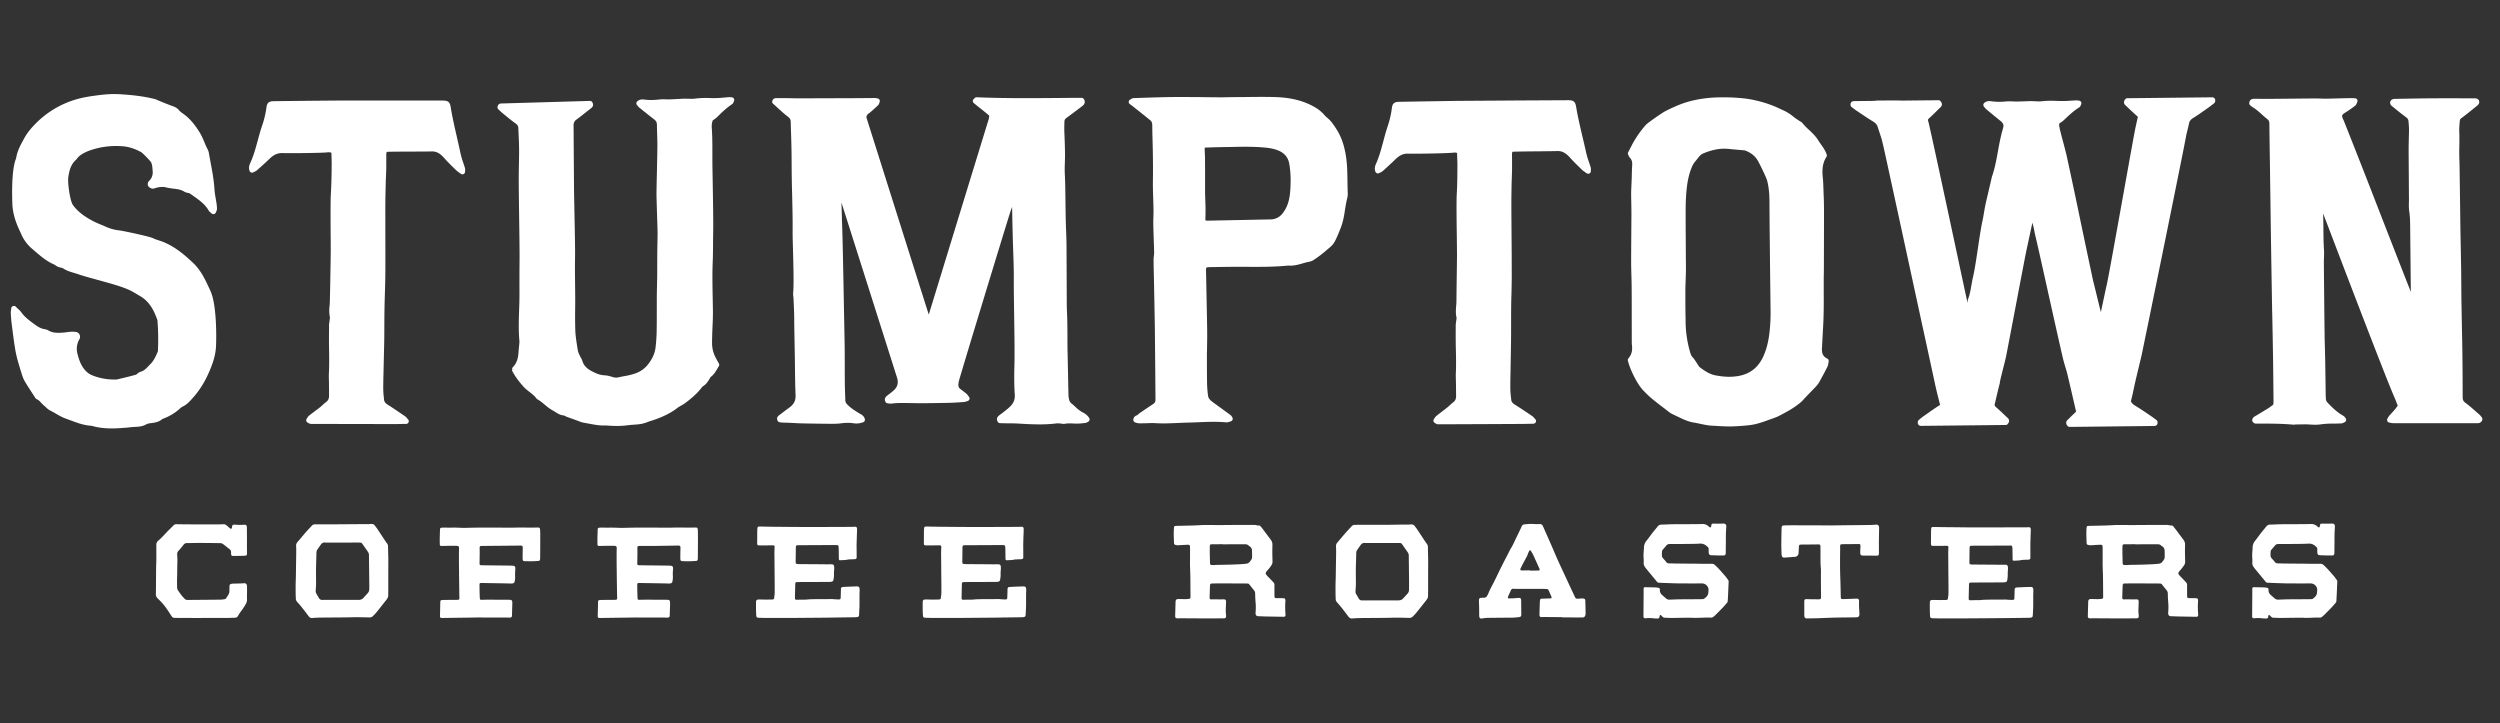 <svg xmlns="http://www.w3.org/2000/svg" width="121" height="35" fill="none"><rect width="100%" height="100%" fill="#333333" stroke="none"/><g fill="#fff" clip-path="url(#a)"><path d="M38.725 29.906c-.49.002-1.033.003-1.58.003-.13 0-.26-.005-.392-.007-.01 0-.022 0-.033-.002-.09-.007-.112-.028-.118-.122a5.048 5.048 0 0 1-.01-.24 12.97 12.97 0 0 1 0-.385c.002-.104.03-.135.13-.137.115-.002.231.004.347.004l.27-.002a.412.412 0 0 0 .067-.006c.039-.007.06-.026.063-.07.011-.091.026-.184.026-.275.002-.316-.003-.634-.005-.951l-.006-.747c0-.063-.004-.128-.002-.193 0-.076.004-.152.006-.228.002-.028.006-.056.004-.084-.002-.043-.025-.065-.064-.069-.015-.002-.03 0-.045 0l-.605.002c-.124 0-.133-.015-.131-.145.004-.167.002-.336.004-.505 0-.055.002-.113.007-.167.006-.07.026-.095.09-.095.093-.002.187.002.28.004l.404.006c.078.002.157.002.235.002l.763.007c.243.002 1.075.002 1.318.002.493-.002.985-.002 1.478-.006.053 0 .105-.007.157-.005.068 0 .094.027.097.102.002.024 0 .048 0 .072l-.02.635a6.44 6.44 0 0 0 0 .264l.002.398c0 .06-.02.09-.077.096-.067.008-.134.006-.202.01-.056.003-.112.001-.166.014-.11.026-.223.02-.335.03-.061.006-.082-.019-.082-.084-.002-.144-.002-.288-.006-.432a2.21 2.21 0 0 0-.01-.156c-.004-.037-.025-.056-.06-.06-.023-.003-.045-.003-.068-.003l-.482.001-1.307.006c-.026 0-.052 0-.078.004-.047.005-.064.026-.07.078l-.001.085-.008.589c0 .031 0 .065.002.096.004.026.019.045.043.05.03.006.06.01.09.012.232.003 1.052.007 1.284.01.094.003.187-.001.28-.001.023 0 .045 0 .068.002.058.01.088.037.095.1a.727.727 0 0 1 .002.156c-.01.093-.011.184-.01.277 0 .072-.012.143-.024.213a.108.108 0 0 1-.1.097c-.046.006-.09.01-.135.01-.288.001-1.165.003-1.452.005-.038 0-.075.004-.113.007a.053.053 0 0 0-.044.047.46.46 0 0 0-.006.07c-.006.208-.01.416-.015.626v.024c.002.06.019.082.075.082.074.002.15-.004.224-.004l.202-.001c.022 0 .045.001.067-.002.2-.034.99-.017 1.193-.026.048-.004.097.007.145.009.075.004.15.011.223.01.067-.003.084-.023.086-.1l.01-.324v-.024c.001-.132.016-.153.143-.158.202-.011.404-.019.604-.024.129-.004.157.03.159.169 0 .076-.006.152-.006.228v.517c0 .052-.002.104-.006.155l-.014.3c-.004.076-.021.1-.09.113a.573.573 0 0 1-.112.01l-.896.012c-.372.01-1.33.013-1.757.019Zm8.068 0c-.488.002-1.034.003-1.58.003-.13 0-.261-.005-.392-.007-.011 0-.023 0-.034-.002-.09-.007-.112-.028-.118-.122a5.185 5.185 0 0 1-.01-.24 13.69 13.69 0 0 1 0-.385c.003-.104.03-.135.13-.137.116-.002.232.004.348.004l.269-.002a.412.412 0 0 0 .067-.006c.04-.007.058-.026.064-.07.01-.091.026-.184.026-.275.002-.316-.004-.634-.006-.951l-.006-.747c0-.063-.003-.128-.001-.193 0-.076.003-.152.005-.228.002-.028.006-.056.004-.084-.002-.043-.024-.065-.063-.069-.016-.002-.03 0-.045 0l-.606.002c-.123 0-.133-.015-.13-.145.003-.167.001-.336.003-.505 0-.055.002-.113.007-.167.006-.07.026-.095.09-.095.093-.002.187.002.28.004l.404.006c.079.002.157.002.236.002l.762.007c.243.002 1.075.002 1.316.002.494-.002.985-.002 1.479-.006.052 0 .104-.007.157-.005.067 0 .093.027.097.102.002.024 0 .048 0 .072-.008.212-.015.424-.02.635-.003.088 0 .177 0 .264l.001.398c0 .06-.02.09-.076.096-.068.008-.135.006-.202.01-.056.003-.112.001-.167.014-.11.026-.222.02-.334.03-.062.006-.082-.019-.082-.084-.002-.144-.002-.288-.006-.432 0-.052-.004-.104-.011-.156-.004-.037-.025-.056-.06-.06-.023-.003-.045-.003-.067-.003l-.483.001-1.306.006c-.026 0-.052 0-.079.004-.046.005-.063.026-.069.078-.002.027 0 .055-.002.085l-.007.589c0 .031 0 .065.002.096a.054.054 0 0 0 .043.05c.03.006.06.01.09.012.231.003 1.052.007 1.284.01.093.003.186-.001.28-.001a.75.75 0 0 1 .067.002c.058.01.088.037.096.1a.727.727 0 0 1 .001.156c-.009.093-.01.184-.009.277 0 .072-.013.143-.024.213a.108.108 0 0 1-.101.097c-.045.006-.09.01-.135.01-.288.001-1.164.003-1.452.005-.038 0-.075.004-.112.007a.053.053 0 0 0-.045.047.459.459 0 0 0-.006.07l-.015.626v.024c.002.06.019.082.075.082.075.002.15-.004.224-.004l.202-.001c.023 0 .045.001.068-.002.2-.034.99-.017 1.192-.026.049-.004.097.007.144.009.075.004.15.011.222.01.068-.003.084-.023.086-.1l.01-.324v-.024c.002-.132.017-.153.142-.158.202-.011.404-.019.603-.024.13-.004.157.03.16.169 0 .076-.006.152-.006.228v.517a14.276 14.276 0 0 1-.02.455c-.004.076-.021.1-.09.113a.573.573 0 0 1-.113.01l-.895.012c-.366.01-1.327.013-1.751.019Zm-30.518-4.528c.256-.004 1.067-.008 1.286-.01.127-.002.254.008.381-.007.03-.004.06 0 .09.005a.146.146 0 0 1 .105.064c.039.053.082.105.12.16l.362.55c.037.055.075.11.114.162.032.043.047.09.048.143.004.229.012.457.014.686.001.212-.002.425-.002.637v.698c0 .121-.002.242-.004.36 0 .047-.01.088-.034.125-.015.022-.028.046-.045.069-.14.178-.28.355-.42.53a2.338 2.338 0 0 1-.241.268.215.215 0 0 1-.161.065c-.284-.005-.568-.016-.85-.007-.326.011-1.24.01-1.563.017-.12.002-.24.007-.359.018-.08.008-.133-.026-.181-.09a13.97 13.97 0 0 0-.322-.419 4.142 4.142 0 0 0-.218-.256c-.053-.058-.086-.119-.077-.202.004-.036-.006-.073-.006-.108a9.156 9.156 0 0 1-.003-.229c0-.02.003-.039.001-.059-.007-.241.008-.481.012-.72.003-.37.013-.738.016-1.108a4.91 4.91 0 0 0-.005-.29.252.252 0 0 1 .058-.187c.136-.158.27-.321.407-.48.092-.105.19-.203.283-.307a.206.206 0 0 1 .166-.078h1.028Zm1.592 2.3-.002-.168c-.001-.208-.005-.416-.007-.626a.287.287 0 0 0-.047-.171 65.734 65.734 0 0 0-.274-.394.12.12 0 0 0-.105-.057c-.045-.002-.09-.002-.135-.002l-1.418.002c-.045 0-.09 0-.135-.004a.219.219 0 0 0-.215.1c-.056.08-.114.16-.168.24a.267.267 0 0 0-.045.146c-.002.125-.006.25-.01.374-.003.14-.009.28-.01.42-.002.165 0 .328.001.492 0 .087.004.176 0 .264-.003.104-.013.207-.017.311a.171.171 0 0 0 .016.093c.042.084.093.164.14.246a.172.172 0 0 0 .168.092c.13-.003.262-.001.392-.001h1.352c.088 0 .172-.02.235-.09.073-.08.148-.16.219-.24a.28.28 0 0 0 .07-.174c.001-.048.003-.096.003-.145l-.008-.707Zm4.858 2.215c-.433.005-.867.01-1.299.018-.134.002-.134-.03-.13-.143.007-.208.01-.416.014-.626.002-.078.02-.094.096-.1a1.25 1.25 0 0 1 .123-.006c.19-.001.381-.001.57-.003.139-.002.142-.008.135-.16-.004-.076-.004-.152-.004-.229l-.011-.757c-.002-.069 0-.136 0-.204-.002-.15-.006-.298-.006-.446 0-.225-.002-.45.004-.674.002-.112-.01-.143-.135-.145-.213-.004-.426 0-.637.005a.707.707 0 0 1-.09 0c-.048-.003-.067-.022-.069-.074a8.77 8.77 0 0 1-.002-.312c.002-.132.008-.264.012-.397.001-.073.016-.091.085-.099.045-.006.09-.006.135-.006.086 0 .172.006.258.004.168-.002.334-.004.503.006.19.009.381 0 .572-.004.164-.002.329-.006.493-.006l1.396.004c.143 0 .285-.005.427-.007.127 0 .252.003.38.003.152 0 .306.002.459-.003.103-.004.133.01.138.134.006.1.006.2.006.3 0 .33-.002.658-.004.987 0 .04 0 .08-.006.12-.005.049-.028.073-.074.075-.094.007-.187.014-.28.016-.113.002-.225 0-.337-.002a.559.559 0 0 1-.079-.005c-.046-.006-.065-.028-.07-.078-.004-.032-.004-.065-.004-.097.002-.152.003-.304.007-.457 0-.016 0-.031-.002-.048-.005-.043-.024-.063-.065-.069a.62.62 0 0 0-.101-.002c-.363.006-1.314.012-1.677.017-.056 0-.112-.003-.168.002-.054.004-.073.026-.073.085 0 .097.004.194.002.29l-.006.433-.002.048c.002.05.021.07.07.076.026.004.052.002.078.002.277.006 1.142.011 1.419.019.151.004.175.035.164.197-.007.1-.015.198-.007.299a1.16 1.16 0 0 1-.017.24c-.015.09-.05.122-.136.127-.049.004-.098 0-.146-.001-.24-.008-1.067-.017-1.307-.024-.015 0-.03-.002-.045 0-.056.003-.074.022-.074.081a15.326 15.326 0 0 0 .015.65c.003.067.022.086.084.084.243-.013 1.074 0 1.317-.002.03 0 .06 0 .09.006.047.007.073.037.079.087.003.028.003.056.003.083l-.015.54-.001.05c-.006.066-.03.094-.092.096-.071.004-.142-.002-.213-.002l-1.374-.002c-.123 0-.247.004-.37.006h-.006Zm7.636 0c-.434.005-.866.01-1.3.018-.134.002-.134-.03-.13-.143.007-.208.01-.416.015-.626.002-.078.019-.094.095-.1.041-.004.082-.006.124-.006l.57-.003c.138-.002.142-.008.134-.16-.003-.076-.003-.152-.005-.229l-.012-.757-.001-.204c-.002-.15-.006-.298-.006-.446 0-.225-.002-.45.004-.674.002-.112-.01-.143-.135-.145-.213-.004-.426 0-.637.005a.708.708 0 0 1-.09 0c-.049-.003-.067-.022-.07-.074-.001-.104-.003-.208-.001-.312.002-.132.008-.264.011-.397.002-.073.019-.091.086-.099.045-.006.09-.006.135-.006.086 0 .172.006.258.004a7.58 7.58 0 0 1 .503.006c.19.009.38 0 .572-.004.164-.002.328-.006.493-.006l1.396.004c.142 0 .284-.005.426-.007l.382.003c.153 0 .306.002.46-.003.1-.004.132.01.138.134.005.1.005.2.005.3 0 .33-.003.658-.005.987 0 .04 0 .08-.006.12-.005.049-.028.073-.073.075a4.786 4.786 0 0 1-.695.009c-.047-.006-.065-.028-.071-.078-.004-.032-.004-.065-.004-.097.002-.152.004-.304.008-.457 0-.016 0-.031-.002-.048-.006-.043-.025-.063-.066-.069a.618.618 0 0 0-.1-.002l-1.087.017c-.056 0-.7-.003-.756.002-.055.004-.073.026-.075.085 0 .097.003.194.002.29l-.006.433-.002.048c.002.05.02.07.07.076.025.004.052.002.078.002.276.006 1.142.011 1.419.019.15.004.175.035.164.197-.008.1-.015.198-.006.299a1.16 1.16 0 0 1-.017.24c-.014.09-.05.122-.136.127-.048.004-.097 0-.146-.001-.239-.008-1.067-.017-1.306-.024-.015 0-.03-.002-.045 0-.056.003-.075.022-.075.081a12.554 12.554 0 0 0 .015.65c.004.067.023.086.084.084.243-.013 1.075 0 1.318-.002.03 0 .06 0 .09.006.046.007.073.037.078.087a.63.63 0 0 1 .004.083l-.015.54c0 .018 0 .032-.002.05-.005.066-.03.094-.091.096-.072.004-.143-.002-.214-.002l-1.373-.002c-.124 0-.247.004-.37.006h-.006Zm-20.748.018-.99-.004c-.06 0-.12-.005-.18-.003-.062 0-.105-.03-.14-.084a11.589 11.589 0 0 0-.234-.353 2.799 2.799 0 0 0-.385-.451 1.057 1.057 0 0 0-.058-.058.278.278 0 0 1-.082-.222c.008-.409.008-.82.011-1.228.002-.136.011-.273.011-.409.002-.236.002-.473 0-.71-.001-.085.021-.16.085-.213.201-.167.368-.375.557-.557.063-.061.125-.124.188-.188a.191.191 0 0 1 .142-.059c.228.004.457.006.683.007l.145.002c.266-.002 1.12.006 1.386-.005.138-.008.138-.011.28.107.026.023.05.049.076.071a.23.23 0 0 0 .058.035c.021.01.05-.007.055-.03.005-.018.005-.038.009-.059.013-.087.037-.11.118-.106.086.004.172.01.258.01.07.001.142-.004.213-.006.095-.002.125.024.129.12.003.188.003.378.005.565 0 .218-.002.433.002.65.002.142-.01.162-.142.166-.157.005-.314.007-.47.01l-.08-.001c-.052-.006-.072-.028-.076-.084-.004-.04-.002-.08-.006-.12a.16.16 0 0 0-.065-.121c-.107-.082-.211-.165-.316-.247a.248.248 0 0 0-.159-.048c-.142-.004-.873-.01-1.015-.01-.19 0-.381.008-.572.006a.199.199 0 0 0-.172.087 4.12 4.12 0 0 1-.248.294.22.22 0 0 0-.058.174c.005.093.011.184.011.277 0 .087-.006.176-.007.264l-.004.397c-.002.117-.008.232-.008.35 0 .107 0 .217.006.324a.25.25 0 0 0 .034.112c.099.15.203.295.332.421a.18.18 0 0 0 .142.054c.344-.005 1.277-.009 1.62-.016.053-.002.106-.012.156-.019a.14.14 0 0 0 .101-.067l.019-.03c.039-.068.091-.131.114-.206.02-.069.01-.15.013-.226l.003-.121a.09.09 0 0 1 .066-.087.356.356 0 0 1 .099-.017c.105-.004.21-.006.314-.008.067-.001.135-.007.202-.01.011 0 .022-.004.034-.004.072 0 .121.042.128.12.006.073.006.145.006.216 0 .148-.006.297-.002.446a.398.398 0 0 1-.054.217 3.063 3.063 0 0 1-.245.373c-.05.063-.093.136-.134.208a.163.163 0 0 1-.148.09c-.273.014-.544.012-.817.01-.112-.001-.813.002-.944.004Zm48.914-4.501c.255.001.509.007.761.001.116-.002.82-.004.937-.004.16.002.321-.001.48 0 .034 0 .067.002.099.012a.279.279 0 0 0 .11.014c.045-.005.079.017.109.052l.095.12c.129.17.256.345.385.514a.39.39 0 0 1 .082.265 11.5 11.5 0 0 0 .002.673c.006.22.011.22-.114.394-.033.046-.073.09-.11.135-.017.02-.038.041-.054.061-.064.082-.066.121.002.197.069.078.143.15.216.227.038.039.075.08.11.119.042.043.05.095.047.154-.002.163 0 .329 0 .492 0 .013 0 .024.002.035.006.052.023.075.07.078.055.004.111 0 .168 0 .07.002.142.002.21.006.046.004.068.028.076.074a.357.357 0 0 1 .003.073 3.87 3.87 0 0 0 .002.588.614.614 0 0 1 .002.084c-.002.05-.022.072-.067.076-.011.002-.023.002-.034.002l-.873-.015c-.108-.002-.217-.011-.325-.011-.095 0-.16-.04-.148-.186a2.767 2.767 0 0 0-.003-.527c-.012-.128-.014-.256-.017-.385a.252.252 0 0 0-.053-.154l-.233-.291c-.03-.038-.07-.041-.112-.041-.195-.002-.978-.004-1.172-.006-.161 0-.322.002-.483.004-.116.002-.13.015-.134.136-.008.168-.011.336-.017.505 0 .016-.002.031 0 .048.004.06.022.08.075.082.018.002.037-.002.056-.002.127 0 .254 0 .381.002l.157-.002c.107 0 .13.026.125.145-.002.055-.002.111-.005.169-.008.145-.013.288.004.432.016.145-.008.173-.142.173-.31.002-.62.002-.93.002-.28 0-.56-.002-.839-.004l-.168-.003c-.067 0-.134.003-.202.003-.03 0-.06.004-.09 0-.067-.007-.09-.037-.09-.111l.018-.648c0-.028.001-.056.007-.084.008-.05.037-.078.082-.085.026-.006.053-.006.079-.006.1.002.202.006.303.006.056 0 .112-.004.168-.012.07-.009.082-.026.086-.098v-.024c-.008-.45 0-.897-.02-1.347-.01-.204-.003-.408-.003-.613 0-.14 0-.28-.002-.421a.298.298 0 0 0-.005-.06c-.006-.03-.024-.05-.053-.053-.022-.004-.044-.006-.067-.004-.142.007-.284.013-.424.024a.499.499 0 0 1-.166-.02c-.038-.012-.056-.04-.058-.08a6.958 6.958 0 0 1-.008-.205 4.35 4.35 0 0 1 .006-.54c.007-.067.02-.086.082-.09a7.66 7.66 0 0 1 .303-.008c.299-.008.596-.01.895-.03.142-.01.284-.006.426-.008 0 .004 0 .002 0 0Zm.647.936v-.008l-.258.004c-.093 0-.187-.002-.28.002-.055.002-.077.026-.079.08-.004.107-.005.215-.004.325.002.144.006.287.01.432 0 .032 0 .063.004.097.003.035.022.061.056.065a.995.995 0 0 0 .144.005c.067-.002.134-.009.201-.009.255-.002 1.098-.018 1.35-.056a.244.244 0 0 0 .181-.106c.025-.035.053-.068.073-.105a.2.2 0 0 0 .028-.09 5.027 5.027 0 0 0-.004-.336.24.24 0 0 0-.117-.206.376.376 0 0 1-.054-.04.201.201 0 0 0-.156-.056c-.17-.002-.927 0-1.095.002Zm43.525-.937c.254.002.509.008.761.002.116-.002.821-.004.936-.004.161.002.322-.001.481 0 .034 0 .067.002.099.012a.283.283 0 0 0 .11.014c.045-.005.079.017.109.052l.095.12c.129.17.256.345.385.514.06.078.086.162.082.265-.007.225-.005.45.002.673.006.22.011.22-.114.394-.034.046-.073.09-.11.135-.017.02-.038.041-.054.061-.064.082-.066.121.001.197.07.078.144.15.217.227.038.039.075.08.111.119.041.043.048.095.046.154-.002.163 0 .329 0 .492 0 .013 0 .024.002.035.006.052.023.075.069.078.056.004.112 0 .169 0 .071.002.142.002.213.006.044.004.067.028.074.074a.299.299 0 0 1 .004.073c-.017.197-.013.392.002.588a.59.59 0 0 1 .002.084c-.002.05-.023.072-.069.076-.011.002-.023.002-.034.002l-.873-.015c-.108-.002-.217-.011-.325-.011-.095 0-.161-.04-.148-.186a2.998 2.998 0 0 0-.003-.527c-.012-.128-.014-.256-.017-.385a.25.25 0 0 0-.053-.154c-.078-.096-.157-.193-.233-.291-.03-.038-.071-.041-.112-.041-.195-.002-.978-.004-1.172-.006-.161 0-.322.002-.483.004-.116.002-.13.015-.134.136-.008.168-.011.336-.017.505 0 .016-.002.031 0 .048.004.06.022.08.075.082.018.002.037-.002.056-.002.127 0 .254 0 .381.002l.157-.002c.107 0 .129.026.125.145l-.005.169c-.008.145-.013.288.004.432.016.145-.008.173-.143.173-.31.002-.62.002-.929.002-.28 0-.558-.002-.839-.004l-.168-.003-.202.003c-.03 0-.06.004-.09 0-.067-.007-.091-.037-.089-.111l.017-.648c0-.028.001-.056.007-.084.007-.05.037-.078.082-.085.026-.006.053-.006.079-.006.101.002.202.006.303.006.056 0 .112-.004.168-.012.071-.009.084-.026.086-.098v-.024c-.006-.45 0-.897-.021-1.347-.009-.204-.002-.408-.004-.613l-.001-.421a.298.298 0 0 0-.006-.06c-.006-.03-.024-.05-.052-.053a.278.278 0 0 0-.068-.004c-.142.007-.284.013-.424.024a.496.496 0 0 1-.166-.02c-.038-.012-.056-.04-.058-.08a6.96 6.96 0 0 1-.008-.205c-.005-.18-.011-.36.006-.54.007-.067.02-.086.082-.09a7.66 7.66 0 0 1 .303-.008c.299-.008.596-.01.895-.03.142-.01.284-.006.426-.008h.002Zm.647.937v-.008l-.258.004c-.093 0-.187-.002-.28.002-.055.002-.077.026-.079.08-.004.107-.005.215-.004.325.002.144.006.287.01.432 0 .032 0 .063.004.097.003.035.022.061.056.065.048.005.097.007.145.005.068-.002.133-.009.2-.009.255-.002 1.098-.018 1.35-.056a.233.233 0 0 0 .179-.106c.025-.035.053-.068.073-.105a.199.199 0 0 0 .028-.09 4.189 4.189 0 0 0-.003-.336.245.245 0 0 0-.118-.206.322.322 0 0 1-.054-.04.203.203 0 0 0-.156-.056c-.168-.002-.925 0-1.093.002Zm-7.81 3.582c-.487.002-1.033.004-1.579.004-.13 0-.261-.006-.392-.008l-.034-.001c-.09-.008-.112-.028-.118-.123a5.048 5.048 0 0 1-.009-.24 12.962 12.962 0 0 1 0-.384c.002-.106.03-.136.129-.137.116-.002.232.003.348.003l.269-.002a.412.412 0 0 0 .067-.005c.04-.008.058-.026.064-.07.01-.092.026-.185.026-.276.002-.315-.004-.633-.006-.95l-.005-.747c0-.063-.004-.128-.002-.193 0-.076.003-.153.005-.229.002-.028.006-.055.004-.083-.002-.043-.024-.065-.063-.07h-.045c-.202.003-.404.003-.606.003-.123 0-.133-.015-.13-.145.003-.17.001-.336.003-.505 0-.056.002-.114.007-.17.006-.07.027-.094.09-.094.094-.002.187.002.28.004l.404.005c.079.002.157.002.236.002l.762.008c.243.001.484.003.727.001l2.068-.003c.052 0 .104-.006.157-.006.067 0 .093.028.097.102.002.024 0 .049 0 .073-.008.211-.015.423-.02.635-.002.087 0 .176 0 .264l.001.397c0 .061-.02.091-.076.097-.068.007-.135.005-.202.009-.056.004-.112.002-.167.015-.11.026-.222.02-.334.03-.062.005-.082-.02-.082-.084-.002-.145-.002-.29-.006-.433 0-.052-.004-.104-.011-.156-.004-.037-.025-.056-.06-.06-.022-.003-.045-.001-.067-.001-.161 0-.322 0-.483.002-.239.002-1.067.003-1.306.005-.026 0-.053 0-.079.004-.046.006-.063.026-.069.078-.002.028 0 .056-.002.084-.001.197-.005.393-.007.588 0 .032 0 .065.002.097a.054.054 0 0 0 .043.05c.03.006.06.01.09.01.231.003 1.052.007 1.284.01.093.002.186-.001.28-.001a.41.41 0 0 1 .067.003c.058.008.088.037.096.1a.727.727 0 0 1 .001.157c-.009.093-.01.184-.009.276 0 .073-.013.143-.024.214a.108.108 0 0 1-.101.097c-.045.005-.09.009-.135.009l-1.452.006c-.038 0-.075.003-.112.007-.024.004-.04.022-.045.048a.472.472 0 0 0-.006.07l-.015.627v.024c.002.06.019.082.075.082.075.001.15-.004.224-.004.068-.002.135-.002.202-.002.023 0 .045.002.068-.002.2-.033.99-.017 1.192-.026.049-.002.097.008.144.01.075.003.15.009.222.007.068-.002.085-.023.086-.097l.01-.325v-.024c.002-.132.017-.152.144-.158.202-.01.403-.018.603-.022.13-.004.157.03.16.169 0 .076-.006.152-.006.228v.517a14.276 14.276 0 0 1-.02.455c-.005.076-.021.1-.09.113a.573.573 0 0 1-.113.01c-.299.005-.596.009-.895.012-.368.006-1.327.01-1.753.015Zm-19.953-.057a131.35 131.35 0 0 0-.861-.008c-.038 0-.075.004-.112.004-.072-.002-.1-.034-.1-.112a36.07 36.07 0 0 1 .02-.648l.003-.035c.01-.07.026-.091.091-.095.131-.005.262-.01.393-.013.082-.002.097-.02.066-.098-.042-.099-.087-.195-.13-.294a.096.096 0 0 0-.087-.063c-.06-.002-.12-.007-.18-.007h-1.321c-.041 0-.082-.006-.124-.006-.048-.002-.088.017-.11.067-.049.108-.099.216-.146.325-.016.04.002.074.043.074.079.002.157-.002.236-.005.082-.004.162-.015.245-.017.088-.004.11.024.115.12.002.06.002.122.002.181l.004.444.002.048c-.002.1-.022.12-.118.136a2.896 2.896 0 0 1-.402.026c-.366.002-.732.005-1.097.009-.07 0-.14.011-.211.019-.03.003-.058.01-.088.013-.076.005-.11-.023-.12-.106-.005-.043-.003-.088-.003-.132-.002-.093 0-.184-.002-.277-.002-.111-.008-.225-.01-.336 0-.017 0-.032.002-.048.008-.073.032-.097.101-.102.049-.004.097-.004.146-.006a.167.167 0 0 0 .153-.104c.015-.032.04-.06.05-.093.083-.215.2-.412.302-.618.118-.238.23-.478.348-.714.102-.204.209-.406.313-.61.044-.084.083-.171.133-.251.118-.192.202-.402.303-.604.075-.152.148-.305.219-.46.03-.066.07-.09.14-.097.164-.015.327-.03.492-.013.08.007.164 0 .246 0 .071-.002.12.035.15.104l.015.033c.177.403.359.803.529 1.207.181.431.385.851.58 1.275.132.287.266.573.401.86.065.139.07.14.217.13.067-.006.134-.01.202-.006.074.004.102.03.106.11.008.204.01.408.015.612a.221.221 0 0 1-.004.036c-.014.117-.061.161-.17.161l-.973-.007v-.01h-.014Zm-1.52-2.266v.015l.391-.006c.012 0 .023-.002.034-.004.022-.005.036-.031.03-.055a.104.104 0 0 0-.011-.034c-.101-.223-.2-.448-.303-.669-.032-.066-.073-.13-.11-.193-.019-.031-.058-.031-.075-.002a1.605 1.605 0 0 0-.066.14c-.014.037-.024.076-.04.11-.072.135-.145.269-.217.406-.036.067-.068.134-.1.2-.028.062-.01.088.053.095.019.002.037.002.056.002l.359-.005ZM67.192 25.4l.697-.01c.127-.001.254.008.381-.007.03-.003.06 0 .09.006a.146.146 0 0 1 .105.063c.039.054.082.104.12.16l.362.55c.037.055.075.111.114.163.032.043.047.09.049.143.003.229.01.457.013.685.002.212-.002.426-.002.637v.699c0 .12-.002.241-.004.36 0 .046-.01.087-.034.125a.791.791 0 0 1-.044.068c-.14.177-.28.355-.421.531a2.348 2.348 0 0 1-.241.268.216.216 0 0 1-.16.065c-.285-.006-.569-.017-.851-.008-.325.012-1.238.01-1.563.017-.12.004-.24.008-.359.019-.08.007-.132-.024-.181-.091-.105-.141-.211-.28-.32-.418a4.794 4.794 0 0 0-.218-.256c-.053-.058-.086-.12-.077-.203.004-.035-.006-.072-.006-.108l-.003-.228c0-.02.003-.04.001-.06-.007-.241.008-.48.012-.72.003-.37.013-.738.017-1.107a5.488 5.488 0 0 0-.006-.288.249.249 0 0 1 .058-.188c.136-.16.27-.32.407-.479.092-.106.191-.202.283-.308a.206.206 0 0 1 .166-.078l1.615-.002Zm1.002 2.301c-.002-.055-.002-.111-.002-.169l-.008-.626a.288.288 0 0 0-.046-.17l-.275-.394a.128.128 0 0 0-.105-.06c-.045-.002-.09-.002-.134-.002l-1.419.002c-.045 0-.09 0-.135-.003a.218.218 0 0 0-.215.1c-.056.08-.114.16-.168.24a.267.267 0 0 0-.045.146c-.002.125-.005.25-.009.373-.004.142-.01.281-.011.422-.002.165.002.329.002.492 0 .088.003.177 0 .264-.004.104-.013.208-.017.312a.172.172 0 0 0 .015.093c.043.084.093.163.14.247.04.069.095.095.168.093.131-.004.85-.002.981-.002h.761c.088 0 .172-.02.236-.09l.219-.239a.278.278 0 0 0 .069-.172l.003-.145c0-.238-.003-.476-.005-.712Zm12.873-2.329c.194-.002 1.125 0 1.32-.009a.406.406 0 0 1 .308.113.319.319 0 0 0 .054.043c.028.019.06.004.069-.032.004-.014.006-.031.008-.046.013-.082.024-.095.099-.097.07-.002.142.004.213.002.086 0 .172-.003.258-.005.01 0 .022-.002.033 0 .086.005.127.057.122.15-.008.128-.015.256-.019.385-.002.072 0 .144 0 .215l-.006.65c-.001.115-.024.145-.132.145-.19 0-.382-.006-.57-.013-.08-.004-.114-.04-.122-.126a1.083 1.083 0 0 1-.002-.156c.002-.058-.016-.103-.061-.132a.134.134 0 0 1-.02-.015.442.442 0 0 0-.365-.132c-.234.019-1.208.017-1.443.019a.198.198 0 0 0-.167.08c-.048.06-.1.118-.151.176a.211.211 0 0 0-.056.152c-.002.197-.02.21.117.353.027.028.053.06.075.091a.186.186 0 0 0 .165.085c.06-.001.12.002.18.004.175.006 1.087.01 1.263.013.116.002.231.004.347.004.09 0 .18 0 .27-.002a.22.22 0 0 1 .151.063c.185.165.342.359.506.544.05.056.088.12.133.18a.136.136 0 0 1 .023.092c-.012.223-.019.447-.03.672-.004.084-.01.167-.015.25a.162.162 0 0 1-.041.097c-.07.078-.137.16-.21.234-.104.11-.21.216-.317.322a1.634 1.634 0 0 1-.12.107.174.174 0 0 1-.125.045c-.262-.013-.67.024-.931.007-.122-.007-.836.008-.959.008-.116 0-.232-.006-.348-.01a.151.151 0 0 1-.11-.052c-.024-.024-.049-.05-.075-.072-.018-.017-.047-.006-.054.019a.299.299 0 0 0-.011.059c-.006.061-.041.084-.092.084-.082-.002-.164-.004-.246-.015a1.412 1.412 0 0 0-.28-.002c-.02 0-.038.004-.057.005-.076.002-.103-.024-.103-.105l.008-1.022v-.228l-.002-.073c.004-.048.026-.074.07-.076a.557.557 0 0 1 .078.002c.145.004.291.004.437.01a.742.742 0 0 1 .144.021c.037.008.056.036.06.077l.001.024c-.01.108.04.184.113.249.06.053.121.105.181.16a.25.25 0 0 0 .178.06l.37-.014c.116-.004.968-.006 1.084-.008.045-.002.09 0 .134-.003.026-.002.056-.002.077-.017.093-.069.183-.141.204-.273.007-.056.013-.111.013-.167a.257.257 0 0 0-.017-.093.32.32 0 0 0-.286-.21c-.146 0-1.028.002-1.174-.002-.25-.005-.499-.015-.75-.024-.048-.002-.097-.007-.145-.006-.058.004-.1-.018-.137-.064-.087-.11-.177-.216-.267-.326-.082-.098-.162-.198-.245-.297a1.645 1.645 0 0 1-.069-.095.326.326 0 0 1-.05-.193 1.885 1.885 0 0 0-.004-.252c-.01-.128.004-.256.013-.385.002-.016.006-.031.006-.048a.54.54 0 0 1 .13-.384c.1-.121.187-.251.283-.374.082-.104.168-.204.25-.306a.224.224 0 0 1 .187-.091c.108 0 .217-.008.325-.01.107-.007.215-.007.324-.009Zm29.458 0c.194-.002 1.125 0 1.319-.009a.405.405 0 0 1 .309.113c.016.015.033.032.054.043.028.019.06.004.069-.032a.25.25 0 0 0 .007-.046c.014-.082.025-.095.1-.097.071-.002.142.004.213.002.086 0 .172-.003.258-.005.011 0 .022-.002.033 0 .088.005.127.057.122.15-.008.128-.015.256-.019.385-.002.072 0 .144 0 .215l-.006.65c-.001.115-.024.145-.132.145-.191 0-.382-.006-.57-.013-.083-.004-.114-.04-.122-.126a1.016 1.016 0 0 1-.002-.156c.002-.058-.017-.103-.061-.132a.131.131 0 0 1-.019-.015.442.442 0 0 0-.366-.132c-.234.019-1.208.017-1.443.019a.198.198 0 0 0-.167.08c-.048.06-.101.118-.151.176a.216.216 0 0 0-.056.152c-.002.197-.021.21.117.353a.98.98 0 0 1 .075.091.187.187 0 0 0 .165.085c.06-.001.119.002.179.004.176.006 1.088.01 1.264.013.116.002.231.004.347.004.09 0 .18 0 .27-.002.057 0 .104.022.151.063.185.165.342.359.506.544.049.056.088.12.133.18a.14.14 0 0 1 .023.092c-.012.223-.019.447-.03.672-.004.084-.01.167-.013.25a.16.16 0 0 1-.042.097c-.069.078-.136.16-.209.234-.105.11-.211.216-.318.322a1.98 1.98 0 0 1-.119.107.175.175 0 0 1-.125.045c-.262-.013-.522.024-.784.007-.121-.007-.983.008-1.106.008-.116 0-.232-.006-.348-.01a.155.155 0 0 1-.11-.052c-.024-.024-.049-.05-.075-.072-.019-.017-.047-.006-.054.019a.285.285 0 0 0-.011.059c-.006.061-.041.084-.092.084a2.29 2.29 0 0 1-.247-.015 1.409 1.409 0 0 0-.28-.002c-.019 0-.037.004-.056.005-.077.002-.103-.024-.103-.105l.008-1.022v-.228l-.002-.073c.003-.048.026-.074.069-.076a.55.55 0 0 1 .078.002c.146.004.292.004.438.01a.751.751 0 0 1 .144.021c.037.008.056.036.059.077l.002.024c-.009.108.04.184.113.249.059.053.121.105.183.16a.25.25 0 0 0 .177.06l.37-.014c.116-.004.969-.006 1.084-.008.045-.002.09 0 .135-.003.026-.002.056-.002.077-.017.093-.069.183-.141.202-.273a1.88 1.88 0 0 0 .013-.167.261.261 0 0 0-.017-.093.32.32 0 0 0-.286-.21c-.146 0-1.028.002-1.174-.002-.25-.005-.501-.015-.75-.024-.048-.002-.097-.007-.145-.006-.058.004-.099-.018-.137-.064-.088-.11-.177-.216-.267-.326l-.245-.297a1.645 1.645 0 0 1-.069-.095.335.335 0 0 1-.051-.193 1.936 1.936 0 0 0-.003-.252c-.01-.128.003-.256.013-.385.002-.016.005-.031.004-.048a.548.548 0 0 1 .13-.384c.099-.121.187-.251.283-.374.082-.104.168-.204.25-.306a.224.224 0 0 1 .187-.091c.108 0 .217-.008.325-.01.107-.007.215-.007.324-.009Zm-21.937.06.56-.008c.39-.005 1.014-.009 1.403-.015.07-.002.142-.009.213-.014a.34.34 0 0 1 .078 0c.06.007.094.044.103.107.002.017.004.032.004.049l-.006.36c-.002.135-.005.273-.005.409l.002.445c0 .011 0 .024-.002.035-.008.077-.028.095-.103.095-.213-.002-.426-.005-.64-.005-.138 0-.16-.024-.16-.177 0-.044.004-.087.005-.132.002-.048.006-.096.006-.143 0-.094-.019-.11-.106-.107-.165.003-.565.005-.73.007h-.01c-.115 0-.146.006-.137.15.005.093-.002.184-.002.277-.004.416-.006.834.011 1.25.011.277.015.554.02.83.003.143.006.153.14.15.194-.003.388-.012.58-.02a.481.481 0 0 1 .09.002c.043.006.067.032.073.078.004.02.004.041.004.06-.008.184.005.37.015.553l.002.035c.001.13-.038.173-.161.175-.325.006-.65.006-.974.013-.284.006-.566.02-.85.03-.176.005-.352.007-.528.01l-.056-.001c-.058-.01-.088-.039-.095-.1-.004-.028-.004-.056-.004-.084l-.001-.613c0-.122.024-.14.143-.135.187.007.372.007.56.009a.287.287 0 0 0 .055-.006c.028-.005.047-.026.049-.057a1.18 1.18 0 0 0 .004-.084c-.002-.325-.006-.65-.006-.975 0-.096.004-.193.002-.29-.002-.08-.01-.16-.015-.24-.002-.035-.006-.072-.006-.107-.001-.26-.001-.522-.003-.782 0-.011 0-.024-.002-.035-.006-.061-.02-.08-.075-.08-.071-.002-.142 0-.213.002-.13 0-.497.002-.628.004-.011 0-.023 0-.034.002-.067.005-.086.022-.09.094l-.013.253c-.001.024 0 .048-.003.072-.015.093-.066.15-.154.17-.026.005-.052.005-.078.007-.138.009-.275.02-.413.03l-.045.003c-.073.002-.11-.028-.127-.106a.523.523 0 0 1-.01-.108c-.003-.152-.01-.304-.009-.456.002-.25.006-.498.013-.745.004-.117.025-.14.133-.143.15-.006.299-.006.449-.006l1.142.002c.213.002.426.004.639.004v.002h-.004Zm-36.165-5.461a1.546 1.546 0 0 1-.376-.28 2.773 2.773 0 0 0-.21-.182.325.325 0 0 1-.089-.155 1.121 1.121 0 0 1-.035-.278c-.01-.425-.017-.849-.027-1.273l-.014-.698c-.002-.098-.006-.198-.006-.297l-.002-.466c0-.247-.002-.494-.006-.741a13.743 13.743 0 0 0-.013-.409c-.005-.15-.013-.3-.013-.453-.002-.221-.003-.674-.005-1.163a605.89 605.89 0 0 0-.008-1.721c-.002-.23-.011-.46-.02-.688a26.554 26.554 0 0 1-.017-.55c-.008-.328-.011-.657-.015-.987-.004-.236-.006-.474-.011-.71-.002-.115-.008-.232-.012-.349a6.804 6.804 0 0 1-.007-.648c.02-.42.004-.842-.011-1.25l-.012-.284a5.869 5.869 0 0 1 .002-.407l.002-.104a.202.202 0 0 1 .082-.156l.092-.07.232-.173c.155-.116.308-.23.462-.348.156-.119.127-.247.074-.334a.133.133 0 0 0-.11-.061c-.389 0-.778.003-1.168.007-1.279.01-2.6.02-3.9-.035-.068-.008-.106.037-.128.061-.008.006-.015.015-.025.024a.126.126 0 0 0 0 .193c.107.09.215.177.324.262.142.112.29.229.428.353l-.004.026c-.007.06-.013.115-.03.164-.054.163-2.893 9.43-2.893 9.43l-.011-.027c-.023-.056-2.948-9.322-2.993-9.457-.03-.088-.01-.154.073-.23.013-.014.03-.023.045-.034a.535.535 0 0 0 .073-.054c.121-.106.24-.213.357-.325.039-.037.052-.083.063-.119l.013-.037a.128.128 0 0 0-.1-.174l-.053-.01a.437.437 0 0 0-.105-.01l-.394.003c-.155.002-.31.004-.465.004l-2.731.009c-.144 0-.29-.002-.434-.006l-.3-.005c-.076 0-.15 0-.227.002h-.16c-.156-.013-.208.07-.227.14a.124.124 0 0 0 .04.129c.068.061.138.124.205.187.164.15.335.307.518.446.093.073.129.136.13.242.004.198.012.395.017.594a41.207 41.207 0 0 1 .027 1.468 61.393 61.393 0 0 0 .026 1.526c.013.566.028 1.151.022 1.727-.002.19.008.53.019.918.02.748.045 1.682.007 2.04a.657.657 0 0 0 .008.174l.007.076.006.12c.01.218.02.435.026.652.004.108.004.214.004.322 0 .083 0 .167.002.25l.028 1.525.007.563c.004.42.01.854.028 1.281.011.25-.078.431-.29.587-.17.125-.338.251-.51.383-.129.095-.097.206-.067.266a.13.13 0 0 0 .099.068l.032.006a.998.998 0 0 0 .11.013l.178.005c.063.002.125.002.188.006l.219.011c.112.008.224.013.337.015.439.01.88.017 1.321.02h.034c.175.002.357.004.536-.02.234-.032.426-.033.606-.007a.89.89 0 0 0 .487-.052.125.125 0 0 0 .073-.149c-.037-.15-.153-.214-.23-.254l-.042-.025c-.21-.128-.412-.256-.574-.423-.066-.067-.096-.128-.098-.197l-.009-.273a18.847 18.847 0 0 1-.015-.557c-.002-.28-.004-.561-.004-.841-.001-.43-.001-.858-.01-1.29l-.01-.503c-.023-1.233-.058-3.19-.082-4.164a85.514 85.514 0 0 0-.03-.999l-.02-.704-.008-.252s2.667 8.396 2.695 8.493c.07.236.019.429-.151.589a3.531 3.531 0 0 1-.225.184c-.039.03-.078.059-.116.09-.13.106-.112.218-.07.294.02.039.057.065.102.069l.041.005c.043.008.1.015.157.008.273-.036.544-.03.83-.024l.1.001c.51.011 1.027.002 1.528-.007l.227-.004c.222-.003.442-.016.665-.031l.136-.01a.412.412 0 0 0 .127-.03.569.569 0 0 0 .06-.018.127.127 0 0 0 .088-.084.13.13 0 0 0-.02-.118l-.038-.05c-.026-.036-.05-.07-.084-.099a5.719 5.719 0 0 0-.29-.225c-.082-.061-.114-.135-.1-.254a.896.896 0 0 1 .022-.136c.144-.535 2.265-7.488 2.478-8.151a5.56 5.56 0 0 1 .098-.275l.01.522c.006.29.012.577.02.865.005.24.014.48.022.719.017.48.034.975.03 1.462-.002.391.007 1.006.017 1.656.013.897.028 1.915.013 2.461-.011.383-.019.886.017 1.393.016.247-.064.437-.262.615-.09.082-.183.158-.279.232l-.037.03a1.594 1.594 0 0 1-.088.065c-.035.026-.071.052-.105.08-.104.085-.121.2-.046.306a.13.13 0 0 0 .1.056l.068.002c.065.002.13.005.198.005.071.002.142.002.213.002.133.002.264.002.395.011.401.024.764.043 1.115.04.25-.002.496-.015.744-.047.05-.008.103-.002.155.002l.036.002c.017 0 .035.003.052.007.045.01.103.019.161.008.129-.027.262-.021.402-.015.073.003.144.007.217.005.11-.002.22-.013.33-.026l.05-.005c.042-.006.076-.026.102-.041l.03-.017a.13.13 0 0 0 .068-.136.13.13 0 0 0-.02-.05.715.715 0 0 0-.291-.256Zm67.693.227-.02-.028c-.021-.028-.047-.063-.082-.093l-.169-.149c-.166-.146-.336-.299-.521-.433-.095-.07-.129-.139-.131-.265v-.061c-.002-.67-.004-1.341-.013-2.012-.006-.483-.017-.966-.026-1.448l-.021-1.17c-.004-.26-.005-.52-.007-.78-.002-.248-.002-.497-.006-.744l-.02-1.07-.014-.713-.022-1.625c-.007-.624-.017-1.24-.021-1.547a7.522 7.522 0 0 0-.007-.26 11.504 11.504 0 0 1-.004-.735c.004-.221.006-.45-.003-.676-.008-.167.007-.33.022-.5l.002-.026a.173.173 0 0 1 .084-.149c.189-.139.372-.287.553-.434l.2-.162c.14-.111.116-.217.071-.286a.2.2 0 0 0-.082-.057c-.021-.008-.049-.019-.084-.017h-.497c-.582 0-1.163-.002-1.744.002-.383.004-.765.01-1.146.017l-.49.009c-.047 0-.192.002-.235.152a.189.189 0 0 0 .013.102c.009.02.022.054.058.082l.166.134c.178.145.355.288.54.423.069.05.101.104.109.175.013.134.026.275.026.418 0 .14-.004.282-.008.423-.003.138-.007.273-.009.41-.002.298.008 1.264.011 1.94l.004.603c0 .052 0 .106-.002.158-.004.141-.005.288.017.435.039.25.041.497.045.758v.055l.015 1.518.011 1.027.006.522c-.07-.16-.793-2.014-1.492-3.808a495.872 495.872 0 0 0-1.751-4.465c-.128-.275-.128-.275.144-.447.13-.084.261-.175.4-.283a.268.268 0 0 0 .085-.135.851.851 0 0 1 .019-.045.126.126 0 0 0-.11-.182l-.08-.004c-.053-.003-.098-.005-.137-.003l-.46.01c-.245.006-.489.014-.734.018a4.1 4.1 0 0 1-.215-.006 11.257 11.257 0 0 0-.563-.004l-1.546.015c-.332.004-.562.004-.818.002l-.327-.002h-.004c-.202.002-.23.149-.232.212-.002.04.017.08.05.106l.032.026a.9.9 0 0 0 .112.081c.148.09.275.205.408.325.088.08.177.16.273.233.069.054.099.12.099.23.005.604.015 1.207.024 1.81l.028 2.038c.01.693.019 1.386.03 2.077l.002.137c.011.723.039 2.433.05 3.007l.006.23c.013.65.026 1.302.036 1.952.009.519.013 1.039.018 1.559l.006.6-.002.113c0 .044-.013.07-.047.095-.03.02-.06.042-.089.064-.042.03-.081.062-.126.088-.119.074-.241.147-.36.219l-.309.186a.22.22 0 0 0-.082.102c-.037.06-.008.149.05.186.021.016.058.046.114.046.608-.004 1.2-.004 1.795.048a.4.4 0 0 0 .097-.003c.013-.002.026-.004.037-.004l.105-.002c.127-.002.254-.004.381-.004.073 0 .146.004.219.01.153.007.314.016.471-.006.228-.03.417-.043.593-.04.145 0 .291-.003.437-.01.052-.002.092-.024.125-.041l.032-.017a.132.132 0 0 0 .073-.09.13.13 0 0 0-.028-.11l-.023-.03a.287.287 0 0 0-.08-.078c-.301-.165-.542-.405-.746-.617-.073-.076-.103-.14-.104-.22l-.004-.1a1.742 1.742 0 0 1-.004-.101l-.007-.58-.017-1.088-.013-.546c-.006-.221-.013-.442-.015-.661-.011-.728-.03-2.76-.036-3.488-.002-.08.002-.162.006-.242.004-.13.009-.263 0-.397-.023-.318-.024-.645-.028-.958-.002-.262-.004-.528-.017-.795.006.014.011.03.019.044l.033.084c.004.01.041.111.109.282 1.884 4.946 3.024 7.886 3.299 8.5.045.1.082.201.121.303l.034.088-.021.028a2.63 2.63 0 0 1-.263.317c-.041.047-.084.091-.124.138-.028.031-.046.067-.065.098l-.024.043a.111.111 0 0 0-.018.055.126.126 0 0 0 .093.134c.134.04.252.037.357.036h.841l.573-.002h2.481l.033.002c.068 0 .176-.019.227-.155a.142.142 0 0 0-.025-.131Zm-31.93-3.388c.001-.026.003-.052.003-.08l.002-.04.024-.454c.02-.333.04-.676.047-1.016.01-.394.008-.787.006-1.183v-.574c0-.069.002-.137.004-.206l.003-.195c.002-.385.006-2.071.006-2.454v-.052c0-.241.002-.482-.004-.724-.002-.167-.011-.334-.017-.501l-.01-.279a5.626 5.626 0 0 0-.027-.464c-.047-.422.007-.728.176-.994a.125.125 0 0 0 .015-.106c-.062-.195-.174-.353-.283-.507-.046-.065-.093-.13-.134-.199-.122-.196-.286-.35-.445-.5a2.953 2.953 0 0 1-.322-.333c-.028-.038-.065-.054-.104-.075l-.096-.063c-.073-.048-.147-.096-.215-.152a2.174 2.174 0 0 0-.51-.323 6.297 6.297 0 0 1-.163-.075c-.085-.039-.17-.08-.256-.115a5.85 5.85 0 0 0-1.385-.373 9.267 9.267 0 0 0-1.116-.063c-.869 0-1.626.137-2.306.444a7.002 7.002 0 0 0-.507.243c-.134.074-.813.535-.92.656a4.92 4.92 0 0 0-.532.726c-.082.133-.153.275-.224.412-.03.06-.06.119-.092.176a.127.127 0 0 0 0 .12.705.705 0 0 1 .019.04c.015.034.032.073.065.108.09.093.122.204.109.384-.011.14-.013.28-.017.42l-.006.217-.01.244-.014.33c-.004.121-.002.24 0 .377l.006.28c.003.166.005.33.005.495l-.005.735c-.004.61-.01 1.378-.008 1.601 0 .195.006.39.011.585.006.2.012.396.013.593.004.535.004 1.07.004 1.604l.002 1.07c0 .056.006.11.01.166.003.04.007.083.007.124a.712.712 0 0 1-.18.485c-.026.031-.035.072-.026.111.11.45.453 1.124.72 1.414.15.161.305.31.463.442.2.163.404.32.61.475l.22.17a.814.814 0 0 0 .122.075c.146.07.291.141.44.21.178.086.395.177.638.214.103.017.204.039.305.06.168.036.34.074.52.085l.13.007c.244.015.494.03.746.032.12 0 .241-.004.363-.012.748-.05.884-.059 1.643-.343a.196.196 0 0 0 .047-.015l.1-.037c.083-.03.169-.061.25-.104l.055-.03c.275-.143.56-.293.813-.486l.043-.032c.083-.061.167-.125.243-.21.12-.134.245-.262.37-.392l.258-.267c.07-.075.127-.154.174-.236.155-.28.279-.51.385-.724a.593.593 0 0 0 .049-.188l.011-.07a.125.125 0 0 0-.07-.14c-.207-.102-.276-.254-.251-.544Zm-6.614-2.812c.002-.167.01-.332.015-.498a13.22 13.22 0 0 0 .011-.802 13.637 13.637 0 0 1-.003-.28l-.004-.665c-.004-.714-.011-1.689.002-2.012.026-.6.078-1.096.26-1.573.04-.108.095-.234.187-.342l.099-.122c.045-.058.088-.114.136-.166a.476.476 0 0 1 .148-.106c.374-.156.703-.234 1.02-.235.077 0 .152.003.225.01.15.016.297.029.447.042l.306.027c.013 0 .049.012.06.015.256.099.443.244.57.44.09.138.441.86.48 1.016.1.383.112.775.112 1.11.002.805.02 2.287.032 3.478l.017 1.395c.004.269.01.548-.005.819-.03.559-.092 1.151-.339 1.694-.241.529-.622.84-1.168.947-.35.069-.72.061-1.165-.026-.293-.058-.538-.232-.764-.405a.203.203 0 0 1-.04-.054l-.02-.031-.073-.112c-.06-.095-.121-.193-.207-.284-.058-.061-.092-.17-.118-.26a5.49 5.49 0 0 1-.21-1.529c-.01-.5-.014-.995-.01-1.491ZM35.43 4.713l-.044-.005c-.03-.004-.058-.008-.09-.006a9.923 9.923 0 0 0-.234.019 4.85 4.85 0 0 1-.725.024 4.443 4.443 0 0 0-.733.032c-.065.009-.138.007-.215.005-.033-.002-.069-.002-.103-.002l-.069-.002a1.287 1.287 0 0 0-.12-.001c-.093.003-.188.009-.282.014-.129.008-.26.015-.39.019-.06.004-.125 0-.187-.002-.101-.002-.206-.005-.312.006-.28.031-.5.035-.727.007-.09-.011-.223-.03-.354.084a.126.126 0 0 0-.013.18l.024.031c.023.028.05.062.083.09.24.193.482.386.725.575.09.07.129.145.13.247.003.158.008.314.012.472.008.206.013.412.011.619-.005.425-.015.852-.024 1.277-.008.312-.013.624-.019.936-.002.117.013.608.028 1.083.013.39.025.758.025.855 0 .176-.004.353-.008.53-.004.15-.005.296-.007.445-.002.184-.002.367-.002.551 0 .199 0 .396-.002.595l-.008.4c-.003.144-.007.287-.009.432-.002.234-.002.468-.002.702 0 .34 0 .68-.005 1.02a8.207 8.207 0 0 1-.055.874c-.039.312-.179.602-.426.892a1.35 1.35 0 0 1-.566.367 3.233 3.233 0 0 1-.508.125c-.094.018-.187.035-.28.057a.494.494 0 0 1-.266-.003l-.055-.017c-.115-.033-.235-.07-.364-.074a1.216 1.216 0 0 1-.473-.127c-.353-.156-.529-.32-.605-.572a.781.781 0 0 0-.077-.163c-.015-.028-.032-.056-.045-.085l-.026-.06a.782.782 0 0 1-.073-.206l-.024-.152c-.041-.264-.086-.537-.096-.803a22.2 22.2 0 0 1-.007-1.056c.002-.184.004-.366.002-.548-.002-.201-.002-.402-.006-.604-.004-.44-.01-.878-.002-1.319.008-.442-.013-1.385-.03-2.22-.009-.484-.018-.924-.02-1.184l-.015-2.077c-.002-.304-.002-.609-.006-.913a.32.32 0 0 1 .146-.294c.183-.135.36-.278.54-.42l.157-.122c.137-.102.109-.216.062-.294a.133.133 0 0 0-.114-.063l-4.307.125a.174.174 0 0 0-.12.054.433.433 0 0 0-.042.094.126.126 0 0 0 .035.13l.05.049c.044.042.09.087.14.128l.141.115c.159.132.323.267.497.39.098.069.14.136.142.236l.013.312c.012.24.021.479.023.717.002.241-.004.48-.008.722-.003.199-.009.4-.009.598-.002.435.01 1.228.02 2.002.01.71.02 1.405.02 1.802 0 .245-.003.49-.005.736l-.001.471v.375c.002.257.002.515-.006.771l-.01.292c-.016.49-.033.999.014 1.5a.67.67 0 0 1-.004.123l-.002.026-.015.145a9.263 9.263 0 0 0-.02.228c-.017.26-.06.53-.273.741a.196.196 0 0 0-.041.097l.125.035-.127-.022a.129.129 0 0 0 .011.08c.12.232.288.47.535.748.091.104.2.188.304.27.122.094.236.182.318.295.02.028.047.052.086.074.114.065.215.149.322.238.121.102.248.206.4.288.04.022.08.048.12.072.111.073.24.156.414.167.01.002.037.017.056.026a.55.55 0 0 0 .075.036l.163.06.349.125.079.03c.072.028.147.058.23.073.084.013.168.03.254.046.246.046.502.097.77.09.063-.003.125.003.187.007l.11.007c.159.008.299.01.428.006a3.57 3.57 0 0 0 .36-.028c.111-.015.223-.024.335-.032.092-.007.184-.013.273-.024.09-.011.174-.035.258-.06.04-.01.075-.025.112-.04.028-.011.058-.023.088-.032.596-.182 1.017-.384 1.368-.655.056-.045.12-.078.182-.114a1.66 1.66 0 0 0 .196-.122c.254-.192.548-.426.783-.73a.38.38 0 0 1 .09-.091.756.756 0 0 0 .24-.251l.033-.048c.017-.024.032-.052.047-.08a.301.301 0 0 1 .037-.06c.155-.113.24-.258.321-.399.025-.04.049-.082.075-.122a.133.133 0 0 0 .004-.132l-.047-.082a3.919 3.919 0 0 1-.093-.17 1.538 1.538 0 0 1-.19-.66c-.003-.156 0-.312.006-.468v-.043c.004-.124.01-.247.015-.371.012-.238.021-.483.02-.725l-.012-.678c-.011-.587-.023-1.19.004-1.786.01-.244.01-.487.013-.73 0-.179.002-.359.005-.537.015-.524-.009-1.83-.024-2.693-.004-.268-.01-.498-.011-.658-.002-.185-.002-.371-.002-.559 0-.41.002-.835-.03-1.257a.907.907 0 0 1 .045-.345c.017-.012.034-.023.048-.036.058-.04.114-.08.165-.128.23-.23.46-.45.723-.624.053-.035.071-.087.084-.123a.168.168 0 0 1 .01-.027.124.124 0 0 0-.004-.117c-.013-.036-.049-.058-.09-.064ZM10.438 9.59a4.018 4.018 0 0 1-.058-.43c-.028-.454-.112-.902-.195-1.336-.026-.14-.052-.28-.076-.42a.597.597 0 0 0-.06-.177 3.496 3.496 0 0 1-.153-.338c-.062-.146-.125-.299-.211-.444-.262-.436-.52-.731-.842-.958a.796.796 0 0 1-.179-.152c-.097-.123-.226-.17-.342-.21a12.115 12.115 0 0 1-.454-.178l-.172-.071c-.02-.007-.041-.019-.062-.026a.786.786 0 0 0-.155-.06c-.505-.124-1.064-.198-1.757-.233-.359-.019-.72.02-1.024.059-.35.045-.72.102-1.064.21A4.53 4.53 0 0 0 1.797 5.91c-.288.28-.486.528-.623.782l-.033.06c-.155.282-.314.574-.36.91a.236.236 0 0 1-.012.028C.522 8.31.597 9.84.6 9.905c.02.4.137.81.365 1.289l.047.102a1.936 1.936 0 0 0 .559.759l.125.108c.284.245.58.498.955.652a.582.582 0 0 0 .28.134c.055.014.107.027.14.05.163.107.34.16.513.21.069.02.138.04.207.065.198.07.404.126.6.18l.241.067.325.09c.221.062.442.123.66.19.176.054.406.13.623.227.127.057.248.128.375.204l.152.09c.484.276.697.73.852 1.175a11.446 11.446 0 0 1 .026 1.46.173.173 0 0 1-.013.068c-.091.22-.187.431-.353.597a3.48 3.48 0 0 0-.082.085c-.12.128-.225.238-.387.284a.42.42 0 0 0-.163.097.298.298 0 0 1-.069.048c-.249.07-.507.132-.757.191l-.146.036c-.032.007-.073.007-.125.007-.41 0-.79-.076-1.133-.225a.73.73 0 0 1-.155-.093c-.306-.241-.426-.588-.512-.926a.917.917 0 0 1 .092-.704c.013-.02.018-.041.022-.054a.233.233 0 0 0-.026-.195.225.225 0 0 0-.159-.106 1.138 1.138 0 0 0-.247-.011c-.065.005-.13.013-.196.022-.06.008-.118.017-.178.02-.293.025-.514.014-.714-.103a.545.545 0 0 0-.194-.065c-.18-.025-.335-.129-.48-.235-.23-.167-.468-.34-.628-.566a1.004 1.004 0 0 0-.165-.175 3.01 3.01 0 0 1-.112-.11.128.128 0 0 0-.135-.029.133.133 0 0 0-.086.106c-.003.04-.009.074-.013.1a.676.676 0 0 0-.009.127l.004.07c.009.145.018.292.037.437l.019.148c.047.364.093.74.155 1.11.058.352.164.695.267 1.03l.056.18c.045.147.094.258.152.355.114.19.235.375.355.56l.13.201a.212.212 0 0 0 .096.09c.075.03.129.09.193.16.044.047.09.096.142.138.03.024.06.052.087.078a.895.895 0 0 0 .22.168c.093.046.18.096.27.148.157.091.32.186.509.25l.218.08c.307.116.623.233.974.255.017.002.04.006.065.013.386.108.769.127 1.157.112.158-.006.316-.019.475-.03l.167-.017c.087-.01.175-.018.265-.022.178-.008.365-.019.542-.123a.534.534 0 0 1 .19-.054l.027-.003c.187-.024.398-.05.568-.205.294-.105.557-.254.781-.445l.036-.032a.868.868 0 0 1 .18-.132c.175-.083.298-.217.407-.336l.02-.022c.326-.351.587-.754.802-1.233.17-.38.346-.83.367-1.32.031-.7 0-1.959-.223-2.56-.039-.106-.088-.208-.136-.31l-.05-.104c-.173-.372-.378-.758-.718-1.076-.38-.356-.836-.756-1.428-.997a2.878 2.878 0 0 0-.214-.075c-.095-.031-.186-.059-.269-.102-.168-.085-1.439-.358-1.66-.384a2.121 2.121 0 0 1-.646-.18c-.079-.037-.161-.07-.243-.104a4.46 4.46 0 0 1-.32-.141c-.486-.251-.8-.498-1.019-.803-.143-.2-.26-1.075-.224-1.337.05-.357.133-.639.376-.853a.286.286 0 0 0 .052-.064.982.982 0 0 1 .314-.251c.206-.115.428-.18.636-.236a3.913 3.913 0 0 1 1.203-.104c.307.015.625.111.946.288.079.046.447.425.484.498.025.057.04.115.049.169.01.068.015.137.02.206l.006.078a.561.561 0 0 1-.123.386c-.006.01-.015.015-.023.024a.413.413 0 0 0-.065.078c-.036.063-.045.164.011.229a.333.333 0 0 0 .168.096c.056.011.105-.007.155-.024.206-.061.374-.072.518-.035.116.031.234.044.348.06.196.023.383.046.542.148.056.037.12.048.176.06a.3.3 0 0 1 .082.021l.138.097c.31.217.602.422.78.732a.387.387 0 0 0 .095.102l.047.04c.031.03.076.044.117.032a.128.128 0 0 0 .092-.08l.02-.05c.017-.039.036-.078.034-.13a2.276 2.276 0 0 0-.026-.276 9.601 9.601 0 0 0-.04-.236Zm54.714-1.98c-.086-.578-.234-1.003-.488-1.39-.121-.187-.25-.382-.445-.536a1.031 1.031 0 0 1-.12-.119 1.756 1.756 0 0 0-.346-.306c-.568-.364-1.235-.543-2.1-.563-.447-.01-.897-.006-1.335 0l-.51.004c-.103 0-.206.003-.309.005-.13.002-.263.006-.394.006-.265-.002-.53-.004-.796-.008a86.9 86.9 0 0 0-1.445-.007c-.512.004-1.032.02-1.533.037l-.463.015a.239.239 0 0 0-.13.05c-.012.007-.025.017-.04.024a.131.131 0 0 0-.068.102.125.125 0 0 0 .05.112l.072.052c.043.031.076.057.112.085l.185.147c.21.167.419.334.626.503.06.05.09.12.094.214l.003.26c.002.095.002.19.006.284.017.587.035 1.361.023 2.15-.004.292.005.59.014.874.006.18.012.358.015.538.002.11-.002.22-.005.329-.004.12-.008.241-.006.362.004.24.013.477.02.717.008.221.016.44.021.661 0 .06-.005.12-.013.179a1.607 1.607 0 0 0-.013.189c0 .178.004.357.008.537l.005.213c.01.44.043 2.184.049 2.623l.02 2.167.008 1.022c0 .06 0 .12.002.18.005.108-.03.18-.116.236a21.33 21.33 0 0 0-.583.392.78.78 0 0 0-.169.135.122.122 0 0 1-.03.013c-.054.023-.164.07-.175.214a.128.128 0 0 0 .07.124.639.639 0 0 0 .315.052h.047c.082 0 .164-.003.244-.005.135-.006.262-.01.39-.002.171.011.343.013.515.011.18-.004.357-.011.531-.018.166-.008.333-.015.497-.02.183-.003.365-.01.546-.018.441-.018.895-.037 1.338.006a.377.377 0 0 0 .169-.032c.016-.005.035-.013.054-.016a.134.134 0 0 0 .087-.08.125.125 0 0 0-.016-.117l-.02-.034a.26.26 0 0 0-.072-.081c-.118-.088-.237-.173-.355-.259a67.353 67.353 0 0 1-.512-.373c-.131-.098-.196-.186-.21-.288a5.59 5.59 0 0 1-.048-.559 73.928 73.928 0 0 1-.008-1.114l-.001-.377a.77.77 0 0 1 .003-.07l.002-.071.004-.28c.004-.224.007-.448.005-.67-.007-.547-.046-2.397-.057-2.941 0-.041.001-.084.022-.134a.92.92 0 0 1 .159-.017c.357-.005.714-.011 1.073-.015.231-.002.463 0 .695 0 .666.004 1.353.008 2.032-.061.248.022.475-.04.692-.104.117-.033.23-.067.345-.085a.59.59 0 0 0 .21-.095 5.13 5.13 0 0 0 .61-.466l.178-.149a.97.97 0 0 0 .245-.321c.103-.208.189-.424.267-.624.11-.288.16-.585.202-.873.021-.13.04-.258.068-.385.005-.03.013-.06.02-.09.025-.1.049-.201.043-.31-.011-.2-.011-.4-.015-.6-.005-.378-.01-.76-.065-1.141Zm-3.645 3.009h-.002l-2.976.06a.686.686 0 0 1-.179-.008c-.004-.008-.013-.036-.008-.147a9.87 9.87 0 0 0-.005-.817c-.006-.17-.013-.34-.011-.51V8.94c0-.431 0-.862-.004-1.293 0-.074-.004-.149-.008-.223l-.007-.182c0-.031.002-.061.004-.096a.92.92 0 0 1 .1-.006l.077-.002c.301-.01.602-.017.905-.022l.168-.002c.544-.013 1.109-.024 1.656.028.266.024.477.07.647.14.295.12.471.326.529.61.063.327.086.691.067 1.144-.01.22-.028.48-.102.738a1.571 1.571 0 0 1-.294.57.727.727 0 0 1-.557.275ZM22.421 7.876a4.048 4.048 0 0 1-.133-.457c-.052-.25-.11-.497-.166-.748-.11-.481-.226-.977-.305-1.47-.045-.283-.13-.328-.396-.335h-1.437c-.838-.002-1.722-.002-2.114 0h-.664c-.351 0-.705 0-1.056.002-1.077.009-2.6.024-2.925.03-.206.003-.3.085-.325.28a4.694 4.694 0 0 1-.221.927c-.079.23-.142.466-.204.694-.097.362-.2.737-.359 1.083-.033.076-.099.215-.037.388a.134.134 0 0 0 .075.078c.035.013.075.01.108-.007.02-.011.04-.02.056-.03a.459.459 0 0 0 .131-.08c.21-.186.415-.371.615-.563.2-.19.385-.265.607-.26.34.013 1.9-.002 2.17-.033a.401.401 0 0 1 .199.017l.004.124c.005.147.009.295.009.446-.002.423-.01.925-.04 1.428-.02.355-.014 1.261-.009 1.987.004.407.006.767.002.96-.006.45-.015.898-.022 1.347l-.019.899c-.002.074-.008.149-.013.223a1.73 1.73 0 0 0 .015.553.296.296 0 0 1-.008.095.756.756 0 0 0-.007.065c-.002.022-.006.045-.01.069-.007.048-.014.095-.016.143v.163c-.002.31-.006.62 0 .933.007.427.013.845-.008 1.255-.005.093-.002.184 0 .277l.004.134v.046c.002.204.004.409.004.613 0 .14-.041.23-.139.303a2.536 2.536 0 0 0-.168.143c-.041.037-.082.076-.127.111a9.26 9.26 0 0 1-.254.193c-.09.069-.18.136-.27.206a.426.426 0 0 0-.097.117c-.009.013-.016.028-.026.041a.122.122 0 0 0-.02.104.13.13 0 0 0 .067.086c.013.005.024.013.036.018.031.019.07.041.123.043 1.32.004 2.64.006 3.957.008h.099c.095 0 .19-.002.3-.004l.251-.004c.05 0 .096-.03.116-.078a.128.128 0 0 0-.022-.137 1.078 1.078 0 0 1-.062-.073.435.435 0 0 0-.084-.082l-.164-.111c-.228-.154-.455-.31-.688-.457-.105-.067-.154-.136-.165-.23l-.01-.099a3.876 3.876 0 0 1-.03-.432c0-.279.007-.558.014-.834l.017-.745c.007-.288.015-.576.019-.864.002-.22.003-.444.003-.666.002-.257.002-.515.008-.771.003-.234.011-.47.018-.704.008-.283.017-.567.021-.847.006-.414.004-1.23.002-2 0-.62-.002-1.213 0-1.547.002-.301.01-.602.017-.903l.002-.073c.002-.098.005-.196.01-.293l.014-.368c.002-.178.002-.354.002-.53v-.19c0-.073.007-.108.035-.134.219-.01.84-.011 1.348-.013.381-.002.71-.002.785-.006.247-.015.432.084.645.33.15.17.314.33.473.486l.091.089c.04.04.086.072.146.115l.086.063a.13.13 0 0 0 .135.011.13.13 0 0 0 .07-.115c0-.026 0-.046.003-.063a.347.347 0 0 0-.01-.115 5.821 5.821 0 0 0-.082-.255Zm54.488-.022a4.452 4.452 0 0 1-.137-.457 35.855 35.855 0 0 0-.172-.746c-.113-.48-.231-.977-.313-1.468-.047-.284-.131-.328-.399-.334l-.065.002-1.372.007c-.837.004-1.722.01-2.114.013l-.664.004-1.056.007c-1.075.015-2.6.04-2.925.047-.205.005-.299.087-.323.282a4.541 4.541 0 0 1-.215.929c-.077.23-.14.468-.2.694-.097.363-.197.74-.352 1.087-.033.076-.097.215-.033.388a.13.13 0 0 0 .183.069.525.525 0 0 1 .056-.028.499.499 0 0 0 .13-.082c.208-.187.412-.375.612-.568.2-.193.383-.27.606-.264.34.011 1.899-.013 2.168-.046.078-.01.14-.01.198.015l.004.122c.005.147.013.296.013.446 0 .425-.004.925-.032 1.43-.019.355-.008 1.261.002 1.99.005.406.01.766.01.96-.005.449-.01.896-.018 1.344l-.01.899c0 .074-.008.149-.014.223-.013.178-.026.362.019.553.005.02 0 .058-.006.093-.003.023-.005.043-.01.065a.854.854 0 0 1-.008.069.948.948 0 0 0-.015.143v.163c-.002.312-.002.62.005.933.011.427.019.845 0 1.255-.004.091 0 .184.002.277.002.045.004.09.004.134v.046c.004.204.005.409.007.613.002.14-.039.232-.136.305a2.25 2.25 0 0 0-.167.145 1.803 1.803 0 0 1-.127.111 8.452 8.452 0 0 1-.252.195c-.09.069-.18.137-.267.208-.045.035-.071.078-.097.117a.492.492 0 0 1-.027.04.125.125 0 0 0-.02.107c.01.037.033.067.069.083l.034.02c.031.02.07.044.123.042 1.32-.004 2.64-.01 3.959-.017h.099l.299-.006.252-.005a.131.131 0 0 0 .116-.078.128.128 0 0 0-.022-.138l-.064-.07a.434.434 0 0 0-.084-.082l-.162-.11c-.23-.154-.459-.306-.692-.453-.105-.065-.155-.134-.165-.228l-.01-.099a3.6 3.6 0 0 1-.034-.432c-.002-.279.003-.556.009-.834l.013-.745c.006-.288.01-.576.013-.864.002-.223.002-.444.002-.666 0-.259 0-.515.002-.771.002-.234.007-.47.015-.704.007-.283.013-.565.015-.849a221.39 221.39 0 0 0-.01-2c-.005-.62-.009-1.213-.009-1.547 0-.301.006-.602.011-.903l.002-.072c.002-.099.006-.195.01-.294l.01-.368c.002-.178 0-.354-.001-.533l-.002-.19c0-.072.007-.109.034-.135.218-.009.84-.016 1.347-.02.381-.004.71-.008.785-.011.245-.017.432.081.649.325.15.17.316.329.475.485l.091.089c.04.039.086.072.146.113l.086.061a.13.13 0 0 0 .135.01.126.126 0 0 0 .069-.116c0-.026 0-.046.002-.063a.347.347 0 0 0-.01-.115c-.024-.082-.052-.163-.08-.247Zm30.286-3.08a.159.159 0 0 0-.131-.064l-4.099.044a.13.13 0 0 0-.097.045c-.054.063-.124.187.015.308l.121.113c.142.136.284.27.432.398a.179.179 0 0 1 .037.04c-.041.18-.082.363-.121.543-.038.175-.269 1.46-.537 2.95-.362 2.015-.772 4.3-.846 4.624-.043.182-.081.364-.12.548l-.166.782c-.019-.067-.036-.134-.053-.2l-.129-.53a60.732 60.732 0 0 0-.187-.758c-.029-.122-.317-1.486-.594-2.806a313.595 313.595 0 0 0-.703-3.314c-.054-.22-.112-.44-.17-.659-.048-.18-.095-.358-.14-.538-.019-.078-.032-.158-.045-.236l-.004-.024a.943.943 0 0 1 .021-.07.42.42 0 0 0 .049-.033c.06-.039.116-.078.166-.126.235-.225.467-.442.736-.611a.207.207 0 0 0 .084-.12c.004-.01.006-.02.012-.027a.13.13 0 0 0-.002-.117.129.129 0 0 0-.097-.065l-.045-.005a.477.477 0 0 0-.09-.008c-.077.004-.155.01-.234.013-.144.01-.287.02-.433.019-.097 0-.195-.004-.294-.006a4.417 4.417 0 0 0-.732.019c-.068.01-.14.005-.217.002a1.702 1.702 0 0 0-.1-.004.86.86 0 0 1-.068-.004.86.86 0 0 0-.12-.003 8.85 8.85 0 0 0-.282.009c-.131.005-.26.01-.391.011a2.116 2.116 0 0 1-.187-.006c-.1-.003-.206-.009-.312 0-.282.028-.5.026-.727-.005-.088-.013-.223-.034-.355.076a.128.128 0 0 0-.017.18l.024.032c.023.028.047.061.08.089.238.199.475.395.717.589.085.07.125.143.125.234-.013.08-.036.156-.058.234l-.034.117c-.004.013-.005.028-.011.057-.067.27-.118.546-.166.814-.073.406-.15.828-.29 1.226a.573.573 0 0 0-.017.07l-.187.808c-.041.17-.082.342-.118.515-.024.12-.044.241-.065.36-.022.134-.045.27-.075.401-.07.327-.14.786-.211 1.272-.079.528-.159 1.074-.243 1.43-.03.13-.054.262-.077.394-.039.23-.076.448-.157.658-.028.07-.028.14-.028.202l-.002-.004c-.026-.1-.284-1.31-.583-2.711-.508-2.374-1.204-5.626-1.308-6.03l-.03-.109a.213.213 0 0 1 .058-.081c.146-.132.286-.272.426-.409l.121-.119c.133-.119.06-.241.004-.304a.122.122 0 0 0-.097-.043l-1.735.018c-.129-.003-.257-.007-.386-.007-.197-.002-.391.002-.6.004l-.3.002a.1.1 0 0 0-.05.014l-1.03.012a.155.155 0 0 0-.13.07c-.025.037-.023.074-.023.112a.126.126 0 0 0 .052.105l.067.052c.055.041.113.086.172.125l.178.119c.196.133.398.27.606.394.13.078.202.157.237.267l.19.583.088.36c.06.25 1.087 4.987 1.765 8.124a1310.48 1310.48 0 0 1 .69 3.18c.039.186.08.371.125.557.052.22.108.436.164.656-.009.005-.018.013-.028.018-.205.128-.407.27-.6.407l-.172.12c-.06.042-.115.088-.17.133l-.063.052c-.03.024-.049.085-.049.124 0 .026.011.072.026.095a.16.16 0 0 0 .131.065l4.1-.043a.13.13 0 0 0 .096-.044c.055-.064.126-.188-.014-.31l-.116-.108a12.77 12.77 0 0 0-.438-.404.199.199 0 0 1-.067-.107l.172-.734.082-.321a.149.149 0 0 0 .002-.05c.024-.11.05-.221.077-.33.028-.114.056-.23.086-.343.044-.174.09-.35.129-.527.031-.141.215-1.107.428-2.227.25-1.311.532-2.799.587-3.04.04-.182.078-.366.117-.548l.112-.52.021-.1.015-.075a2.583 2.583 0 0 1 .092.373c.013.071.026.14.043.21.082.33.385 1.689.676 3.002.303 1.361.617 2.769.694 3.072.028.11.061.219.093.328.037.121.073.24.103.363.142.598.28 1.197.417 1.796-.114.107-.225.215-.337.325l-.069.066c-.13.12-.058.242-.004.303a.127.127 0 0 0 .099.043l4.099-.045a.161.161 0 0 0 .131-.068c.025-.037.025-.076.023-.114a.125.125 0 0 0-.051-.104l-.067-.05a2.94 2.94 0 0 0-.172-.126l-.178-.12a13.69 13.69 0 0 0-.605-.395.518.518 0 0 1-.217-.215l.013-.054c.038-.158.077-.314.109-.473.074-.364.164-.732.25-1.089.045-.19.092-.377.135-.566.076-.325 2.05-9.99 2.16-10.63.015-.09.04-.18.06-.269.013-.048.024-.096.036-.145l.071-.308a.526.526 0 0 1 .196-.19c.206-.126.404-.269.596-.404l.176-.125c.058-.04.114-.087.168-.128l.066-.054c.031-.024.048-.085.048-.124a.196.196 0 0 0-.024-.093v.002Z"/></g><defs><clipPath id="a"><path fill="#fff" d="M.333 0h120v34.545h-120z"/></clipPath></defs></svg>